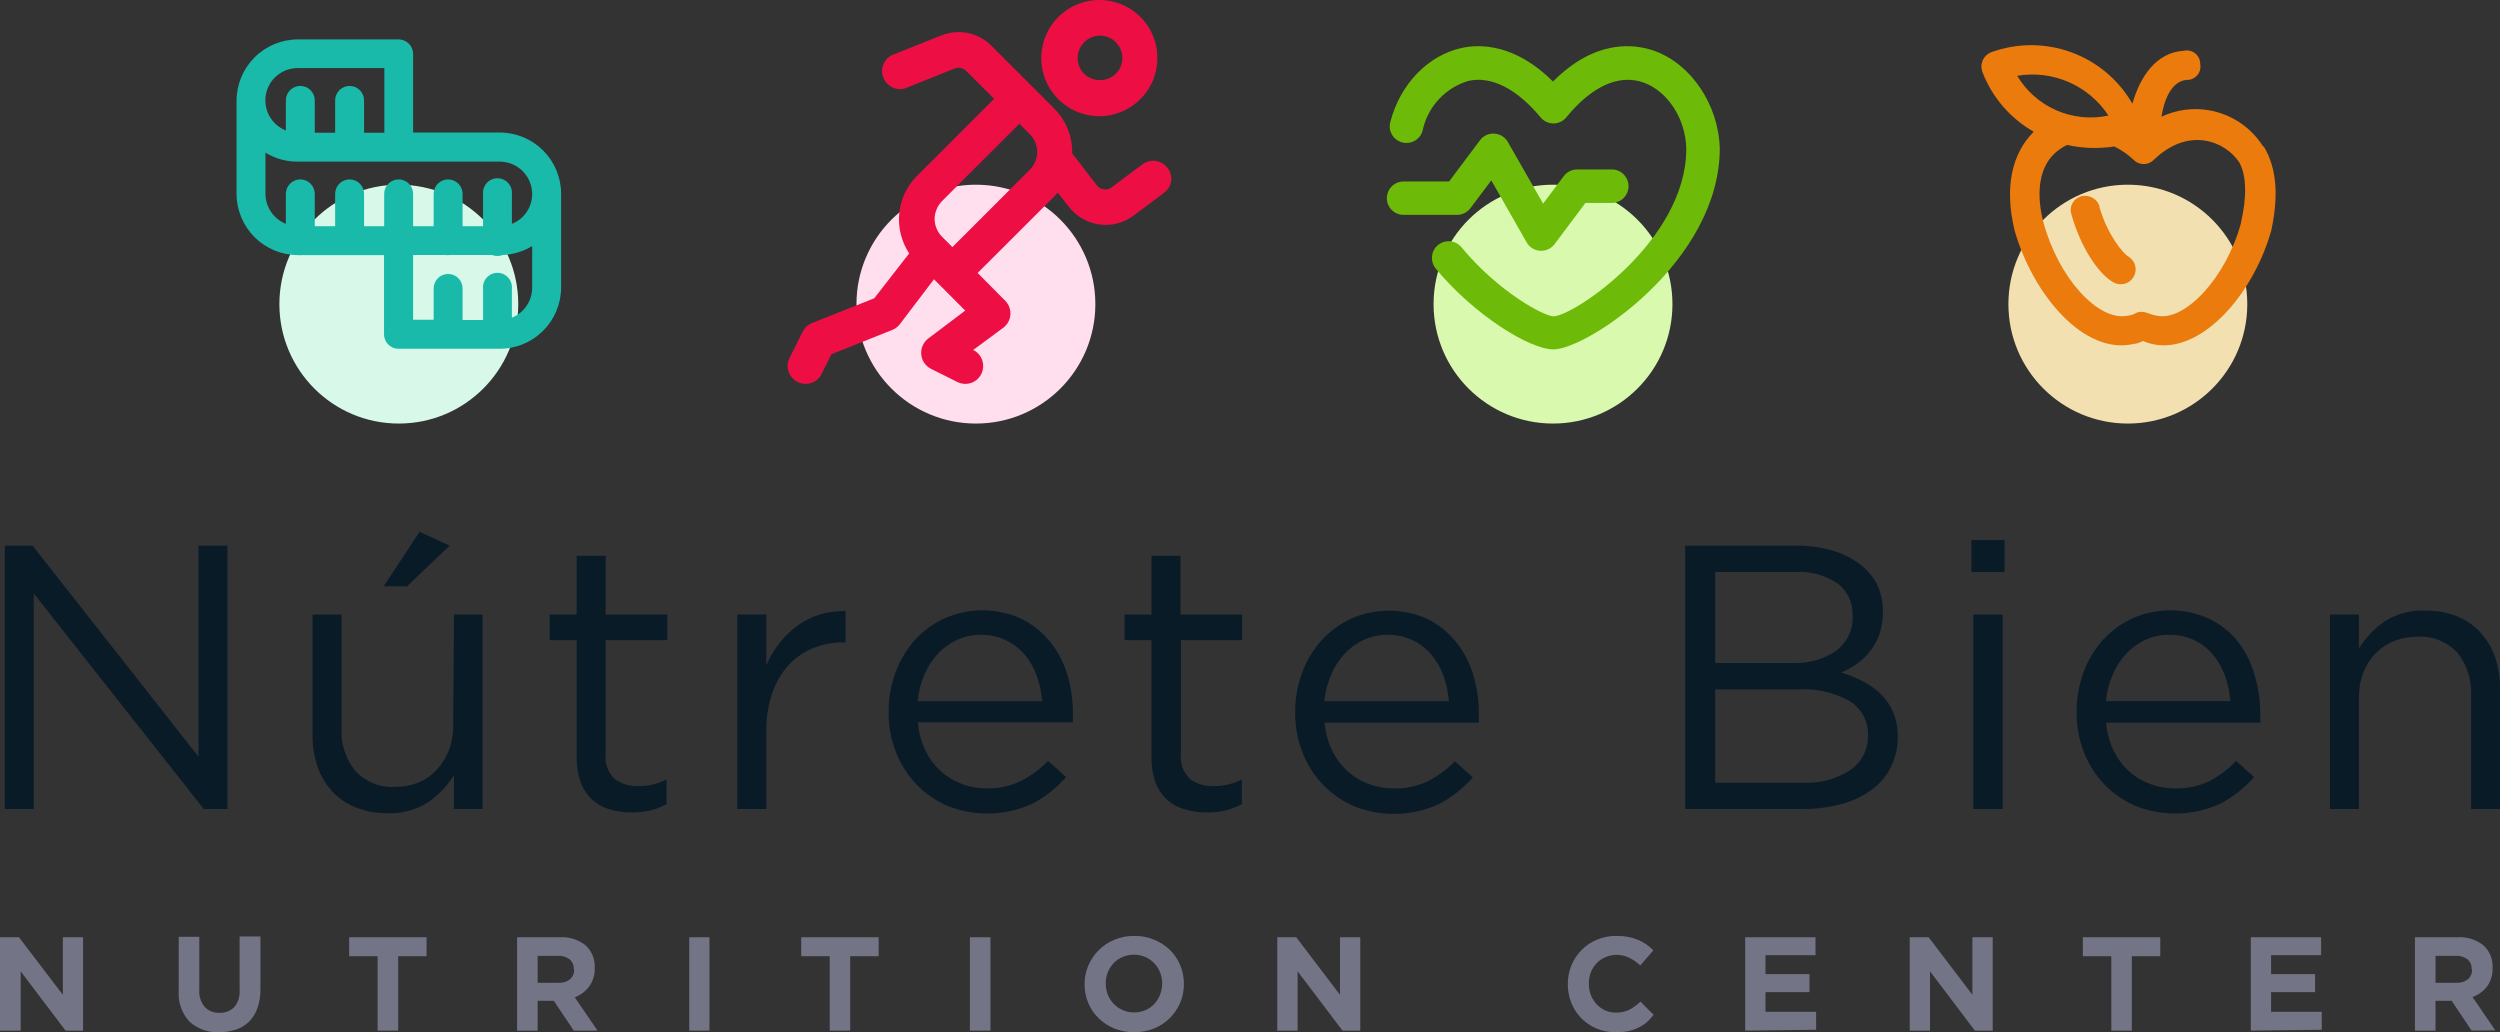 <?xml version="1.0" encoding="UTF-8"?> <svg xmlns="http://www.w3.org/2000/svg" width="310" height="128" viewBox="0 0 310 128" fill="none"><rect x="0" y="0" width="310" height="128" fill="#333333" stroke="none"/><g clip-path="url(#clip0_92_1937)"><path d="M24.621 67.663H28.207V100.32H25.267L4.187 73.598V100.32H0.59V67.663H4.042L24.621 93.84V67.663Z" fill="#0A1B28"></path><path d="M56.292 76.203H59.844V100.32H56.292V96.123C55.475 97.439 54.399 98.576 53.129 99.463C51.615 100.433 49.837 100.912 48.04 100.832C46.708 100.856 45.383 100.618 44.142 100.131C43.027 99.697 42.023 99.02 41.203 98.149C40.397 97.266 39.779 96.228 39.388 95.098C38.952 93.838 38.737 92.512 38.753 91.179V76.203H42.35V90.288C42.246 92.215 42.861 94.111 44.076 95.61C44.704 96.281 45.474 96.805 46.328 97.144C47.183 97.483 48.102 97.628 49.02 97.57C50.003 97.578 50.978 97.396 51.893 97.036C52.739 96.686 53.498 96.159 54.12 95.488C54.774 94.794 55.288 93.982 55.635 93.094C56.019 92.112 56.208 91.064 56.191 90.01L56.292 76.203ZM47.572 72.707L52.027 65.938L55.757 67.663L50.468 72.707H47.572Z" fill="#0A1B28"></path><path d="M75.1 93.461C75.036 94.033 75.103 94.612 75.296 95.154C75.489 95.697 75.803 96.188 76.214 96.59C77.064 97.211 78.102 97.522 79.154 97.47C79.741 97.476 80.328 97.416 80.902 97.292C81.51 97.146 82.097 96.925 82.65 96.635V99.719C82.024 100.057 81.358 100.315 80.668 100.487C79.898 100.665 79.109 100.751 78.319 100.743C77.403 100.753 76.491 100.625 75.612 100.365C74.789 100.137 74.033 99.714 73.407 99.133C72.781 98.552 72.304 97.828 72.016 97.024C71.655 96.022 71.482 94.961 71.503 93.896V79.376H68.163V76.203H71.503V68.921H75.1V76.203H82.751V79.376H75.1V93.461Z" fill="#0A1B28"></path><path d="M95.022 100.32H91.425V76.203H95.022V82.505C95.45 81.522 95.996 80.594 96.648 79.744C97.286 78.923 98.036 78.196 98.875 77.584C99.714 76.975 100.647 76.509 101.637 76.203C102.68 75.888 103.767 75.745 104.855 75.78V79.655H104.577C103.304 79.647 102.041 79.886 100.857 80.356C99.7 80.823 98.658 81.537 97.806 82.45C96.894 83.458 96.2 84.645 95.768 85.934C95.244 87.471 94.992 89.088 95.022 90.711V100.32Z" fill="#0A1B28"></path><path d="M114.755 93.072C115.226 94.039 115.876 94.907 116.67 95.633C117.431 96.321 118.315 96.857 119.276 97.214C120.248 97.58 121.278 97.765 122.316 97.759C123.807 97.801 125.286 97.48 126.626 96.824C127.866 96.186 128.994 95.351 129.967 94.352L132.194 96.356C131.024 97.689 129.625 98.802 128.062 99.641C126.432 100.397 124.665 100.816 122.868 100.874C121.071 100.931 119.282 100.626 117.606 99.975C116.171 99.38 114.869 98.506 113.775 97.403C112.647 96.261 111.757 94.906 111.158 93.417C110.498 91.787 110.169 90.042 110.189 88.284C110.179 86.605 110.473 84.937 111.058 83.363C111.592 81.885 112.404 80.525 113.452 79.354C114.481 78.223 115.727 77.31 117.116 76.671C118.598 76.017 120.201 75.68 121.821 75.68C123.441 75.68 125.043 76.017 126.526 76.671C127.887 77.317 129.094 78.248 130.067 79.399C131.07 80.593 131.827 81.975 132.294 83.463C132.803 85.076 133.054 86.76 133.04 88.451V88.963C133.056 89.163 133.056 89.364 133.04 89.564H113.82C113.912 90.781 114.229 91.971 114.755 93.072ZM129.232 86.937C129.143 85.87 128.918 84.819 128.563 83.808C128.228 82.853 127.722 81.967 127.071 81.192C126.429 80.442 125.641 79.832 124.755 79.399C123.763 78.933 122.677 78.7 121.581 78.72C120.57 78.71 119.569 78.927 118.653 79.354C117.762 79.772 116.96 80.358 116.292 81.08C115.592 81.84 115.027 82.713 114.621 83.663C114.177 84.705 113.895 85.809 113.786 86.937H129.232Z" fill="#0A1B28"></path><path d="M146.437 93.461C146.372 94.033 146.439 94.612 146.632 95.154C146.825 95.697 147.139 96.188 147.55 96.59C148.4 97.211 149.438 97.522 150.49 97.47C151.078 97.475 151.664 97.415 152.238 97.292C152.846 97.146 153.433 96.925 153.987 96.635V99.719C153.361 100.057 152.695 100.315 152.004 100.487C151.234 100.665 150.445 100.751 149.655 100.743C148.739 100.753 147.827 100.625 146.949 100.365C146.123 100.148 145.36 99.74 144.722 99.173C144.087 98.59 143.599 97.865 143.296 97.058C142.93 96.056 142.757 94.995 142.784 93.929V79.376H139.443V76.203H142.784V68.921H146.381V76.203H154.031V79.376H146.437V93.461Z" fill="#0A1B28"></path><path d="M165.189 93.072C165.661 94.038 166.31 94.907 167.105 95.633C167.865 96.32 168.749 96.857 169.71 97.214C170.682 97.58 171.712 97.765 172.751 97.759C174.238 97.814 175.717 97.509 177.06 96.868C178.3 96.23 179.428 95.395 180.401 94.397L182.628 96.401C181.452 97.736 180.045 98.849 178.474 99.686C176.844 100.442 175.077 100.861 173.28 100.918C171.483 100.976 169.694 100.67 168.018 100.02C166.583 99.425 165.281 98.55 164.187 97.448C163.059 96.305 162.169 94.951 161.57 93.461C160.91 91.832 160.581 90.087 160.601 88.329C160.591 86.649 160.885 84.981 161.47 83.407C162.004 81.93 162.816 80.569 163.864 79.399C164.893 78.267 166.139 77.355 167.528 76.715C169.01 76.062 170.613 75.724 172.233 75.724C173.853 75.724 175.455 76.062 176.938 76.715C178.269 77.365 179.449 78.287 180.401 79.421C181.407 80.622 182.164 82.011 182.628 83.507C183.137 85.121 183.389 86.804 183.374 88.496V89.008C183.39 89.208 183.39 89.409 183.374 89.609H164.254C164.351 90.811 164.668 91.984 165.189 93.072ZM179.666 86.937C179.577 85.87 179.352 84.818 178.998 83.808C178.662 82.853 178.157 81.966 177.506 81.191C176.864 80.442 176.075 79.832 175.189 79.399C174.197 78.933 173.112 78.7 172.016 78.72C171.004 78.71 170.004 78.927 169.087 79.354C168.196 79.772 167.394 80.358 166.726 81.08C166.026 81.84 165.461 82.713 165.056 83.663C164.611 84.705 164.33 85.809 164.22 86.937H179.666Z" fill="#0A1B28"></path><path d="M227.171 68.253C228.372 68.594 229.504 69.144 230.512 69.879C231.455 70.54 232.221 71.423 232.739 72.451C233.242 73.492 233.497 74.635 233.486 75.791C233.505 76.759 233.358 77.723 233.051 78.642C232.774 79.418 232.371 80.144 231.86 80.791C231.387 81.385 230.832 81.91 230.212 82.349C229.618 82.762 228.984 83.113 228.318 83.396C229.263 83.675 230.177 84.048 231.047 84.509C231.865 84.93 232.616 85.47 233.274 86.113C233.909 86.753 234.415 87.509 234.766 88.34C235.151 89.287 235.34 90.302 235.323 91.324C235.344 92.631 235.054 93.925 234.477 95.098C233.914 96.249 233.071 97.24 232.027 97.982C230.895 98.782 229.627 99.371 228.285 99.719C226.705 100.135 225.075 100.337 223.441 100.32H208.964V67.663H222.829C224.297 67.65 225.76 67.849 227.171 68.253ZM227.628 80.724C228.327 80.221 228.886 79.547 229.252 78.768C229.618 77.989 229.78 77.129 229.722 76.27C229.749 75.522 229.597 74.778 229.28 74.101C228.962 73.423 228.487 72.831 227.895 72.373C226.325 71.308 224.443 70.799 222.55 70.926H212.695V82.216H222.327C224.218 82.29 226.084 81.768 227.661 80.724H227.628ZM229.399 95.51C230.107 95.031 230.683 94.381 231.072 93.62C231.462 92.859 231.652 92.011 231.626 91.157C231.653 90.323 231.462 89.498 231.071 88.761C230.681 88.025 230.104 87.403 229.399 86.959C227.43 85.852 225.182 85.341 222.929 85.489H212.695V97.058H223.63C225.667 97.152 227.683 96.611 229.399 95.51Z" fill="#0A1B28"></path><path d="M244.454 70.936V66.973H248.563V70.936H244.454ZM244.688 100.32V76.203H248.33V100.32H244.688Z" fill="#0A1B28"></path><path d="M262.094 93.071C262.561 94.038 263.207 94.907 263.998 95.632C264.76 96.323 265.649 96.86 266.615 97.213C267.582 97.579 268.609 97.764 269.644 97.759C271.127 97.811 272.601 97.505 273.942 96.868C275.186 96.217 276.314 95.367 277.283 94.352L279.51 96.356C278.336 97.694 276.929 98.807 275.356 99.641C273.727 100.395 271.962 100.814 270.168 100.871C268.373 100.928 266.585 100.624 264.911 99.975C263.474 99.377 262.169 98.503 261.069 97.403C259.948 96.257 259.063 94.903 258.463 93.417C257.803 91.787 257.474 90.042 257.494 88.284C257.485 86.605 257.776 84.939 258.352 83.362C258.894 81.887 259.71 80.527 260.757 79.354C261.784 78.22 263.03 77.307 264.421 76.671C265.901 76.017 267.502 75.68 269.12 75.68C270.739 75.68 272.339 76.017 273.82 76.671C275.186 77.314 276.398 78.244 277.372 79.398C278.349 80.613 279.076 82.01 279.51 83.507C280.022 85.12 280.278 86.803 280.267 88.495V89.007C280.283 89.207 280.283 89.409 280.267 89.609H261.158C261.255 90.81 261.572 91.984 262.094 93.071ZM276.57 86.936C276.486 85.869 276.262 84.817 275.902 83.808C275.57 82.853 275.068 81.967 274.421 81.191C273.749 80.392 272.905 79.755 271.953 79.327C271 78.9 269.964 78.692 268.92 78.719C267.912 78.711 266.915 78.928 266.002 79.354C265.11 79.769 264.308 80.356 263.641 81.08C262.941 81.839 262.376 82.713 261.971 83.663C261.527 84.705 261.245 85.809 261.136 86.936H276.57Z" fill="#0A1B28"></path><path d="M292.506 100.32H288.92V76.203H292.506V80.401C293.326 79.083 294.405 77.947 295.679 77.06C297.194 76.092 298.973 75.621 300.768 75.713C302.101 75.689 303.425 75.928 304.666 76.415C305.762 76.854 306.747 77.531 307.55 78.397C308.363 79.276 308.985 80.315 309.376 81.447C309.803 82.709 310.014 84.034 310 85.367V100.32H306.414V86.235C306.518 84.308 305.903 82.412 304.688 80.913C304.058 80.244 303.289 79.721 302.434 79.383C301.58 79.044 300.661 78.897 299.744 78.953C298.761 78.943 297.785 79.125 296.871 79.488C296.003 79.836 295.217 80.364 294.566 81.035C293.898 81.72 293.378 82.535 293.04 83.429C292.674 84.416 292.493 85.461 292.506 86.513V100.32Z" fill="#0A1B28"></path><path d="M8.129 127.799L2.561 120.44V127.799H0V116.22H2.35L7.795 123.357V116.22H10.301V127.799H8.129Z" fill="#737587"></path><path d="M31.904 125.06C31.685 125.67 31.335 126.225 30.88 126.686C30.427 127.13 29.878 127.465 29.276 127.666C28.597 127.888 27.886 127.997 27.172 127.989C26.506 128.025 25.84 127.93 25.211 127.708C24.582 127.486 24.003 127.143 23.508 126.697C23.029 126.183 22.663 125.575 22.431 124.912C22.199 124.249 22.107 123.545 22.16 122.845V116.164H24.71V122.722C24.653 123.494 24.892 124.258 25.379 124.86C25.613 125.105 25.897 125.297 26.212 125.422C26.528 125.547 26.866 125.602 27.205 125.584C27.543 125.604 27.883 125.552 28.199 125.431C28.516 125.31 28.804 125.123 29.042 124.882C29.53 124.303 29.77 123.555 29.71 122.8V116.12H32.294V122.655C32.308 123.474 32.176 124.288 31.904 125.06Z" fill="#737587"></path><path d="M49.376 118.569V127.799H46.826V118.569H43.296V116.22H52.895V118.569H49.376Z" fill="#737587"></path><path d="M71.147 127.799L68.675 124.103H66.67V127.799H64.12V116.22H69.41C70.571 116.144 71.719 116.506 72.628 117.233C73.01 117.589 73.308 118.025 73.501 118.51C73.694 118.996 73.776 119.518 73.742 120.039C73.778 120.859 73.534 121.668 73.051 122.333C72.595 122.937 71.978 123.4 71.269 123.669L74.098 127.799H71.147ZM71.147 120.172C71.163 119.939 71.123 119.705 71.03 119.49C70.937 119.275 70.794 119.085 70.612 118.937C70.184 118.635 69.665 118.489 69.142 118.525H66.67V121.865H69.243C69.767 121.901 70.287 121.742 70.701 121.42C70.868 121.27 70.999 121.086 71.086 120.88C71.172 120.674 71.212 120.451 71.203 120.228L71.147 120.172Z" fill="#737587"></path><path d="M85.468 127.799V116.22H87.973V127.799H85.468Z" fill="#737587"></path><path d="M105.423 118.569V127.799H102.884V118.569H99.354V116.22H108.953V118.569H105.423Z" fill="#737587"></path><path d="M120.267 127.799V116.22H122.817V127.799H120.267Z" fill="#737587"></path><path d="M146.347 124.337C146.042 125.048 145.604 125.694 145.056 126.241C144.499 126.797 143.836 127.236 143.107 127.532C141.518 128.155 139.752 128.155 138.163 127.532C137.439 127.237 136.78 126.802 136.225 126.252C135.675 125.718 135.239 125.078 134.944 124.37C134.638 123.633 134.483 122.841 134.488 122.043C134.483 121.244 134.642 120.451 134.955 119.716C135.26 119.01 135.694 118.368 136.236 117.823C136.792 117.266 137.455 116.827 138.185 116.532C138.971 116.204 139.816 116.041 140.668 116.053C141.513 116.041 142.351 116.204 143.129 116.532C143.855 116.824 144.517 117.255 145.078 117.801C145.622 118.337 146.054 118.977 146.347 119.683C146.652 120.42 146.808 121.211 146.804 122.01C146.809 122.808 146.653 123.599 146.347 124.337ZM144.12 122.01C144.12 121.53 144.034 121.055 143.864 120.607C143.614 119.948 143.169 119.382 142.587 118.984C142.006 118.586 141.317 118.375 140.612 118.38C140.126 118.375 139.644 118.473 139.198 118.669C138.775 118.84 138.394 119.102 138.085 119.438C137.779 119.761 137.537 120.138 137.372 120.551C137.196 120.994 137.109 121.467 137.116 121.943C137.109 122.426 137.196 122.906 137.372 123.357C137.541 123.77 137.787 124.148 138.096 124.47C138.412 124.801 138.79 125.066 139.209 125.25C139.653 125.451 140.136 125.55 140.624 125.539C141.106 125.545 141.583 125.45 142.027 125.261C142.45 125.085 142.83 124.819 143.14 124.481C143.775 123.785 144.121 122.874 144.109 121.932L144.12 122.01Z" fill="#737587"></path><path d="M166.47 127.799L160.902 120.44V127.799H158.385V116.22H160.735L166.158 123.357V116.22H168.675V127.799H166.47Z" fill="#737587"></path><path d="M204.165 126.798C203.844 127.055 203.492 127.272 203.118 127.443C202.721 127.634 202.302 127.776 201.871 127.866C201.368 127.96 200.857 128.005 200.345 128C199.536 128.006 198.733 127.85 197.984 127.544C197.277 127.248 196.634 126.817 196.091 126.274C195.558 125.731 195.138 125.088 194.855 124.381C194.554 123.639 194.402 122.844 194.41 122.043C194.393 120.47 194.997 118.954 196.091 117.823C196.631 117.267 197.279 116.827 197.996 116.532C198.77 116.203 199.604 116.04 200.445 116.053C200.942 116.049 201.438 116.093 201.927 116.187C202.343 116.266 202.75 116.389 203.14 116.554C203.496 116.706 203.835 116.892 204.154 117.111C204.462 117.328 204.749 117.575 205.011 117.846L203.396 119.716C202.982 119.332 202.518 119.006 202.016 118.747C201.52 118.517 200.98 118.399 200.434 118.402C199.966 118.4 199.503 118.499 199.076 118.692C198.652 118.861 198.271 119.124 197.962 119.46C197.664 119.786 197.426 120.163 197.261 120.573C197.094 121.018 197.011 121.49 197.016 121.965C197.011 122.448 197.094 122.927 197.261 123.379C197.426 123.787 197.66 124.163 197.951 124.493C198.246 124.822 198.607 125.088 199.009 125.272C199.437 125.472 199.906 125.571 200.379 125.562C200.956 125.577 201.528 125.455 202.049 125.205C202.548 124.934 203.009 124.597 203.419 124.203L205.045 125.84C204.776 126.181 204.482 126.501 204.165 126.798Z" fill="#737587"></path><path d="M216.403 127.799V116.22H225.123V118.447H218.92V120.796H224.376V123.023H218.92V125.461H225.2V127.688L216.403 127.799Z" fill="#737587"></path><path d="M244.889 127.799L239.321 120.44V127.799H236.804V116.22H239.154L244.577 123.357V116.22H247.094V127.799H244.889Z" fill="#737587"></path><path d="M264.343 118.569V127.799H261.804V118.569H258.274V116.22H267.873V118.569H264.343Z" fill="#737587"></path><path d="M279.098 127.799V116.22H287.817V118.447H281.615V120.796H287.071V123.023H281.615V125.461H287.895V127.688L279.098 127.799Z" fill="#737587"></path><path d="M306.481 127.799L304.009 124.103H302.004V127.799H299.454V116.22H304.744C305.905 116.144 307.053 116.506 307.962 117.233C308.344 117.589 308.643 118.025 308.835 118.51C309.028 118.996 309.11 119.518 309.076 120.039C309.112 120.859 308.868 121.668 308.385 122.333C307.922 122.927 307.301 123.378 306.592 123.635L309.421 127.766L306.481 127.799ZM306.481 120.172C306.497 119.939 306.457 119.705 306.364 119.49C306.271 119.275 306.128 119.085 305.947 118.937C305.518 118.635 304.999 118.489 304.477 118.525H302.004V121.865H304.577C305.101 121.901 305.621 121.742 306.036 121.42C306.202 121.27 306.333 121.086 306.42 120.88C306.506 120.674 306.546 120.451 306.537 120.228L306.481 120.172Z" fill="#737587"></path><path d="M121.013 52.521C129.193 52.521 135.824 45.891 135.824 37.712C135.824 29.533 129.193 22.903 121.013 22.903C112.834 22.903 106.203 29.533 106.203 37.712C106.203 45.891 112.834 52.521 121.013 52.521Z" fill="#FFDFED"></path><path d="M263.853 52.521C272.033 52.521 278.664 45.891 278.664 37.712C278.664 29.533 272.033 22.903 263.853 22.903C255.673 22.903 249.042 29.533 249.042 37.712C249.042 45.891 255.673 52.521 263.853 52.521Z" fill="#F2E0B1"></path><path d="M280.624 18.16C279.334 16.113 277.341 14.609 275.019 13.93C272.697 13.251 270.207 13.445 268.018 14.475C268.385 12.248 269.298 10.088 271.125 9.91C271.375 9.921 271.625 9.875 271.855 9.776C272.086 9.677 272.29 9.527 272.454 9.337C272.618 9.148 272.737 8.923 272.802 8.681C272.867 8.439 272.876 8.185 272.829 7.939C272.833 7.688 272.78 7.44 272.675 7.213C272.569 6.986 272.414 6.785 272.22 6.627C272.026 6.468 271.799 6.356 271.555 6.298C271.311 6.239 271.058 6.237 270.813 6.291C267.35 6.48 265.334 9.576 264.421 12.86C262.721 9.904 260.031 7.643 256.826 6.476C253.622 5.309 250.108 5.31 246.904 6.48C246.449 6.656 246.078 7 245.871 7.442C245.663 7.884 245.635 8.389 245.791 8.852C246.982 12.016 249.243 14.663 252.183 16.334C249.443 19.073 248.53 23.271 249.811 28.582C252.038 36.432 258.385 44.103 264.599 42.645C264.993 42.607 265.374 42.481 265.713 42.277C266.52 42.633 267.392 42.819 268.274 42.823C273.931 42.823 279.588 35.886 281.637 28.582C282.539 24.384 282.361 20.922 280.724 18.183L280.624 18.16ZM250.134 9.397C252.295 9.032 254.516 9.303 256.525 10.179C258.534 11.055 260.245 12.498 261.448 14.33C259.283 14.793 257.027 14.567 254.998 13.682C252.968 12.797 251.267 11.299 250.134 9.397ZM277.884 27.647C276.058 34.405 270.947 39.894 267.472 39.148C266.359 38.97 265.835 38.425 264.922 38.781C264.585 38.989 264.203 39.114 263.808 39.148C260.156 39.883 255.234 34.405 253.408 27.647C252.673 24.908 252.127 19.986 256.325 17.971C258.245 18.402 260.228 18.466 262.171 18.16C263.039 18.584 263.839 19.136 264.543 19.797C264.707 19.971 264.904 20.11 265.124 20.205C265.343 20.3 265.58 20.349 265.818 20.349C266.057 20.349 266.294 20.3 266.513 20.205C266.733 20.11 266.93 19.971 267.094 19.797C271.481 15.599 276.002 17.57 277.684 20.164C278.597 21.812 278.597 24.551 277.873 27.647H277.884Z" fill="#EA7B0C"></path><path d="M260.356 25.609C260.214 25.155 259.906 24.77 259.493 24.533C259.08 24.296 258.593 24.223 258.129 24.328C257.894 24.382 257.672 24.484 257.478 24.627C257.284 24.77 257.122 24.953 257.001 25.162C256.881 25.371 256.805 25.603 256.779 25.843C256.753 26.082 256.776 26.325 256.849 26.555C257.962 30.575 260.134 33.859 261.96 34.951C262.164 35.083 262.392 35.174 262.631 35.218C262.87 35.262 263.116 35.259 263.354 35.208C263.591 35.158 263.817 35.061 264.017 34.923C264.218 34.785 264.389 34.609 264.521 34.405C264.653 34.201 264.744 33.973 264.789 33.734C264.833 33.495 264.829 33.249 264.779 33.012C264.728 32.774 264.631 32.548 264.493 32.348C264.355 32.148 264.179 31.977 263.975 31.844C263.241 31.488 261.236 28.927 260.323 25.642L260.356 25.609Z" fill="#EA7B0C"></path><path d="M49.454 52.521C57.634 52.521 64.265 45.891 64.265 37.712C64.265 29.533 57.634 22.903 49.454 22.903C41.275 22.903 34.644 29.533 34.644 37.712C34.644 45.891 41.275 52.521 49.454 52.521Z" fill="#D8F8E9"></path><path d="M61.982 16.434H51.225V6.681C51.223 6.209 51.035 5.757 50.702 5.423C50.537 5.253 50.339 5.118 50.121 5.026C49.903 4.934 49.669 4.887 49.432 4.888H36.938C34.923 4.891 32.992 5.692 31.567 7.115C30.141 8.538 29.338 10.468 29.332 12.482V24.039C29.338 26.053 30.141 27.983 31.567 29.406C32.992 30.829 34.923 31.63 36.938 31.633C37.1 31.661 37.266 31.661 37.428 31.633H47.617V41.453C47.617 41.929 47.806 42.385 48.142 42.721C48.478 43.057 48.934 43.246 49.41 43.246H61.926C62.93 43.25 63.924 43.056 64.852 42.676C65.78 42.295 66.623 41.735 67.334 41.027C68.045 40.319 68.609 39.478 68.994 38.552C69.379 37.626 69.577 36.633 69.577 35.63V24.039C69.577 22.024 68.777 20.092 67.353 18.666C65.929 17.24 63.997 16.437 61.982 16.434ZM55.568 33.971C55.092 33.971 54.636 34.16 54.3 34.496C53.964 34.832 53.775 35.288 53.775 35.764V39.65H51.225V31.622H55.256C55.425 31.655 55.599 31.655 55.768 31.622H61.025C61.447 31.789 61.916 31.789 62.339 31.622C63.631 31.565 64.887 31.182 65.991 30.508V35.63C65.998 36.438 65.762 37.228 65.313 37.9C64.864 38.571 64.223 39.092 63.474 39.393V35.764C63.494 35.517 63.462 35.269 63.381 35.035C63.3 34.802 63.172 34.587 63.004 34.406C62.836 34.224 62.632 34.079 62.406 33.98C62.179 33.881 61.934 33.83 61.687 33.83C61.44 33.83 61.195 33.881 60.968 33.98C60.742 34.079 60.538 34.224 60.37 34.406C60.203 34.587 60.074 34.802 59.993 35.035C59.912 35.269 59.88 35.517 59.9 35.764V39.683H57.361V35.764C57.361 35.288 57.172 34.832 56.836 34.496C56.499 34.16 56.043 33.971 55.568 33.971ZM63.474 27.758V24.039C63.494 23.793 63.462 23.545 63.381 23.311C63.3 23.077 63.172 22.863 63.004 22.681C62.836 22.5 62.632 22.355 62.406 22.256C62.179 22.157 61.934 22.105 61.687 22.105C61.44 22.105 61.195 22.157 60.968 22.256C60.742 22.355 60.538 22.5 60.37 22.681C60.203 22.863 60.074 23.077 59.993 23.311C59.912 23.545 59.88 23.793 59.9 24.039V28.048H57.361V24.039C57.361 23.804 57.314 23.571 57.224 23.353C57.134 23.136 57.002 22.938 56.836 22.772C56.669 22.605 56.472 22.473 56.254 22.383C56.036 22.293 55.803 22.247 55.568 22.247C55.333 22.247 55.099 22.293 54.882 22.383C54.664 22.473 54.467 22.605 54.3 22.772C54.134 22.938 54.002 23.136 53.911 23.353C53.821 23.571 53.775 23.804 53.775 24.039V28.048H51.225V24.039C51.225 23.564 51.036 23.108 50.7 22.772C50.364 22.435 49.908 22.247 49.432 22.247C48.957 22.247 48.501 22.435 48.164 22.772C47.828 23.108 47.639 23.564 47.639 24.039V28.048H45.145V24.039C45.145 23.564 44.956 23.108 44.62 22.772C44.283 22.435 43.827 22.247 43.352 22.247C42.876 22.247 42.42 22.435 42.084 22.772C41.748 23.108 41.559 23.564 41.559 24.039V28.048H39.031V24.039C39.031 23.564 38.842 23.108 38.506 22.772C38.17 22.435 37.714 22.247 37.238 22.247C36.763 22.247 36.307 22.435 35.971 22.772C35.634 23.108 35.445 23.564 35.445 24.039V27.758C34.702 27.459 34.065 26.946 33.615 26.284C33.164 25.622 32.922 24.84 32.918 24.039V18.929C34.126 19.672 35.519 20.058 36.938 20.042H61.982C63.046 20.045 64.066 20.47 64.818 21.223C65.569 21.977 65.991 22.997 65.991 24.061C65.991 24.859 65.751 25.638 65.302 26.297C64.853 26.956 64.216 27.465 63.474 27.758ZM47.661 16.457H45.145V12.448C45.145 11.973 44.956 11.517 44.62 11.181C44.283 10.845 43.827 10.656 43.352 10.656C42.876 10.656 42.42 10.845 42.084 11.181C41.748 11.517 41.559 11.973 41.559 12.448V16.457H39.031V12.448C39.031 11.973 38.842 11.517 38.506 11.181C38.17 10.845 37.714 10.656 37.238 10.656C36.763 10.656 36.307 10.845 35.971 11.181C35.634 11.517 35.445 11.973 35.445 12.448V16.178C34.571 15.835 33.845 15.195 33.394 14.37C32.943 13.546 32.797 12.589 32.98 11.667C33.163 10.745 33.664 9.917 34.395 9.327C35.127 8.738 36.042 8.424 36.982 8.44H47.661V16.457Z" fill="#1ABAAB"></path><path d="M192.572 52.521C200.752 52.521 207.383 45.891 207.383 37.712C207.383 29.533 200.752 22.903 192.572 22.903C184.393 22.903 177.762 29.533 177.762 37.712C177.762 45.891 184.393 52.521 192.572 52.521Z" fill="#D9F9AE"></path><path d="M205.067 6.28C202.65 5.445 197.817 4.832 192.572 10.11C187.828 5.378 183.441 5.467 181.247 5.946C177.105 6.847 173.63 10.399 172.405 15.109C172.329 15.374 172.308 15.652 172.342 15.926C172.377 16.2 172.466 16.463 172.606 16.701C172.744 16.937 172.927 17.142 173.145 17.307C173.363 17.471 173.611 17.591 173.875 17.659C174.405 17.798 174.969 17.722 175.443 17.446C175.917 17.171 176.262 16.719 176.403 16.189C176.709 14.741 177.402 13.403 178.408 12.317C179.414 11.231 180.695 10.437 182.116 10.021C184.955 9.408 188.096 11.023 191.024 14.541C191.218 14.781 191.462 14.974 191.739 15.106C192.017 15.239 192.32 15.308 192.628 15.308C192.936 15.308 193.239 15.239 193.517 15.106C193.794 14.974 194.039 14.781 194.232 14.541C197.361 10.7 200.746 9.163 203.764 10.221C206.782 11.279 209.042 14.742 209.098 18.472C209.098 29.84 195.1 39.226 192.628 39.226C191.514 39.226 185.869 36.275 181.225 30.664C181.052 30.454 180.839 30.28 180.598 30.152C180.358 30.025 180.095 29.946 179.824 29.92C179.553 29.894 179.279 29.922 179.019 30.002C178.759 30.082 178.517 30.212 178.307 30.385C178.097 30.556 177.924 30.767 177.798 31.006C177.671 31.245 177.595 31.508 177.572 31.777C177.518 32.326 177.682 32.874 178.029 33.303C182.795 39.059 189.666 43.324 192.628 43.324C196.804 43.324 213.252 32.423 213.252 18.394C213.107 12.994 209.688 7.883 205.067 6.28Z" fill="#6DBA08"></path><path d="M182.361 25.776L184.922 22.369L189.31 30.063C189.481 30.361 189.725 30.613 190.019 30.794C190.313 30.974 190.647 31.079 190.991 31.098H191.114C191.436 31.097 191.754 31.021 192.041 30.876C192.329 30.731 192.58 30.521 192.773 30.263L196.592 25.163H200.011C200.536 25.125 201.026 24.89 201.384 24.504C201.742 24.119 201.941 23.613 201.941 23.087C201.941 22.561 201.742 22.055 201.384 21.669C201.026 21.284 200.536 21.049 200.011 21.01H195.557C195.234 21.012 194.917 21.088 194.629 21.233C194.341 21.378 194.091 21.587 193.898 21.846L191.347 25.253L186.971 17.603C186.8 17.306 186.558 17.056 186.267 16.875C185.975 16.694 185.643 16.589 185.301 16.568C184.958 16.543 184.615 16.606 184.303 16.75C183.992 16.894 183.722 17.115 183.519 17.392L179.688 22.502H174.042C173.493 22.502 172.966 22.721 172.578 23.109C172.189 23.497 171.971 24.024 171.971 24.573C171.971 25.123 172.189 25.649 172.578 26.038C172.966 26.426 173.493 26.644 174.042 26.644H180.724C181.045 26.636 181.36 26.553 181.644 26.402C181.928 26.252 182.174 26.037 182.361 25.776Z" fill="#6DBA08"></path><path d="M136.381 14.408C137.793 14.392 139.169 13.962 140.339 13.172C141.509 12.381 142.422 11.265 142.964 9.961C143.505 8.657 143.653 7.223 143.387 5.836C143.122 4.45 142.455 3.171 141.47 2.16C140.637 1.31 139.606 0.68 138.47 0.326C137.333 -0.028 136.127 -0.095 134.958 0.131C133.79 0.357 132.696 0.869 131.773 1.62C130.851 2.372 130.129 3.341 129.672 4.44C129.216 5.539 129.039 6.734 129.156 7.918C129.274 9.102 129.684 10.239 130.348 11.226C131.013 12.213 131.912 13.02 132.964 13.576C134.017 14.131 135.191 14.417 136.381 14.408ZM133.63 7.204C133.628 6.747 133.739 6.296 133.953 5.892C134.168 5.488 134.479 5.144 134.858 4.889C135.238 4.634 135.675 4.477 136.13 4.432C136.585 4.387 137.044 4.455 137.466 4.63C137.888 4.806 138.261 5.083 138.55 5.437C138.839 5.791 139.037 6.211 139.124 6.659C139.212 7.108 139.187 7.572 139.053 8.008C138.918 8.445 138.677 8.842 138.352 9.163C137.823 9.661 137.124 9.939 136.398 9.939C135.671 9.939 134.972 9.661 134.443 9.163C134.185 8.906 133.981 8.601 133.841 8.265C133.701 7.928 133.63 7.568 133.63 7.204Z" fill="#ED0F44"></path><path d="M144.766 20.821C144.412 20.352 143.887 20.042 143.304 19.958C142.722 19.875 142.131 20.025 141.659 20.376L137.84 23.237C137.701 23.341 137.543 23.417 137.374 23.459C137.206 23.501 137.031 23.509 136.86 23.482C136.687 23.459 136.521 23.4 136.371 23.31C136.222 23.22 136.093 23.101 135.991 22.959C133.998 20.354 133.252 19.396 132.951 19.029C132.975 17.998 132.79 16.974 132.408 16.017C132.025 15.06 131.452 14.191 130.724 13.461L122.929 5.667C122.138 4.867 121.126 4.32 120.022 4.097C118.922 3.875 117.781 3.975 116.737 4.387L110.59 6.836C110.098 7.09 109.718 7.517 109.523 8.035C109.329 8.553 109.334 9.125 109.539 9.639C109.743 10.153 110.132 10.573 110.629 10.817C111.126 11.06 111.695 11.11 112.227 10.956L118.374 8.495C118.615 8.402 118.878 8.378 119.131 8.429C119.386 8.48 119.619 8.609 119.8 8.796L123.274 12.248L113.697 21.823C112.456 23.068 111.683 24.703 111.508 26.452C111.334 28.2 111.769 29.956 112.739 31.421L108.408 36.988L100.612 40.084C100.122 40.312 99.728 40.707 99.499 41.197L97.829 44.537C97.618 45.059 97.613 45.641 97.814 46.166C98.014 46.691 98.406 47.121 98.911 47.369C99.416 47.617 99.996 47.665 100.535 47.503C101.073 47.342 101.531 46.982 101.815 46.497L103.096 43.925L110.624 40.919C110.991 40.775 111.314 40.537 111.559 40.228L115.813 34.628L119.688 38.514L115.1 41.976C114.801 42.205 114.564 42.505 114.412 42.85C114.26 43.194 114.198 43.572 114.232 43.947C114.265 44.321 114.393 44.681 114.604 44.993C114.814 45.304 115.1 45.557 115.434 45.729L118.775 47.399C119.065 47.531 119.38 47.599 119.699 47.599C120.144 47.604 120.58 47.472 120.947 47.221C121.262 47.005 121.516 46.712 121.685 46.37C121.854 46.027 121.932 45.647 121.912 45.266C121.892 44.885 121.774 44.515 121.57 44.193C121.366 43.87 121.082 43.605 120.746 43.424H120.635L124.41 40.64C124.663 40.449 124.872 40.206 125.024 39.928C125.176 39.65 125.266 39.342 125.289 39.026C125.313 38.709 125.268 38.392 125.159 38.094C125.049 37.797 124.877 37.526 124.655 37.3L121.225 33.848L130.813 24.273L131.158 23.883L132.517 25.609C133.439 26.825 134.806 27.625 136.317 27.834C137.829 28.043 139.362 27.643 140.579 26.722L144.41 23.85C144.861 23.492 145.157 22.973 145.234 22.402C145.286 21.835 145.119 21.269 144.766 20.821ZM128.619 18.839C128.611 19.678 128.271 20.479 127.673 21.066L118.096 30.642L116.826 29.372C116.235 28.781 115.899 27.982 115.891 27.145C115.906 26.311 116.241 25.514 116.826 24.919L126.403 15.343L127.673 16.612C128.271 17.2 128.611 18.001 128.619 18.839Z" fill="#ED0F44"></path></g><defs><clipPath id="clip0_92_1937"><rect width="310" height="128" fill="white"></rect></clipPath></defs></svg> 